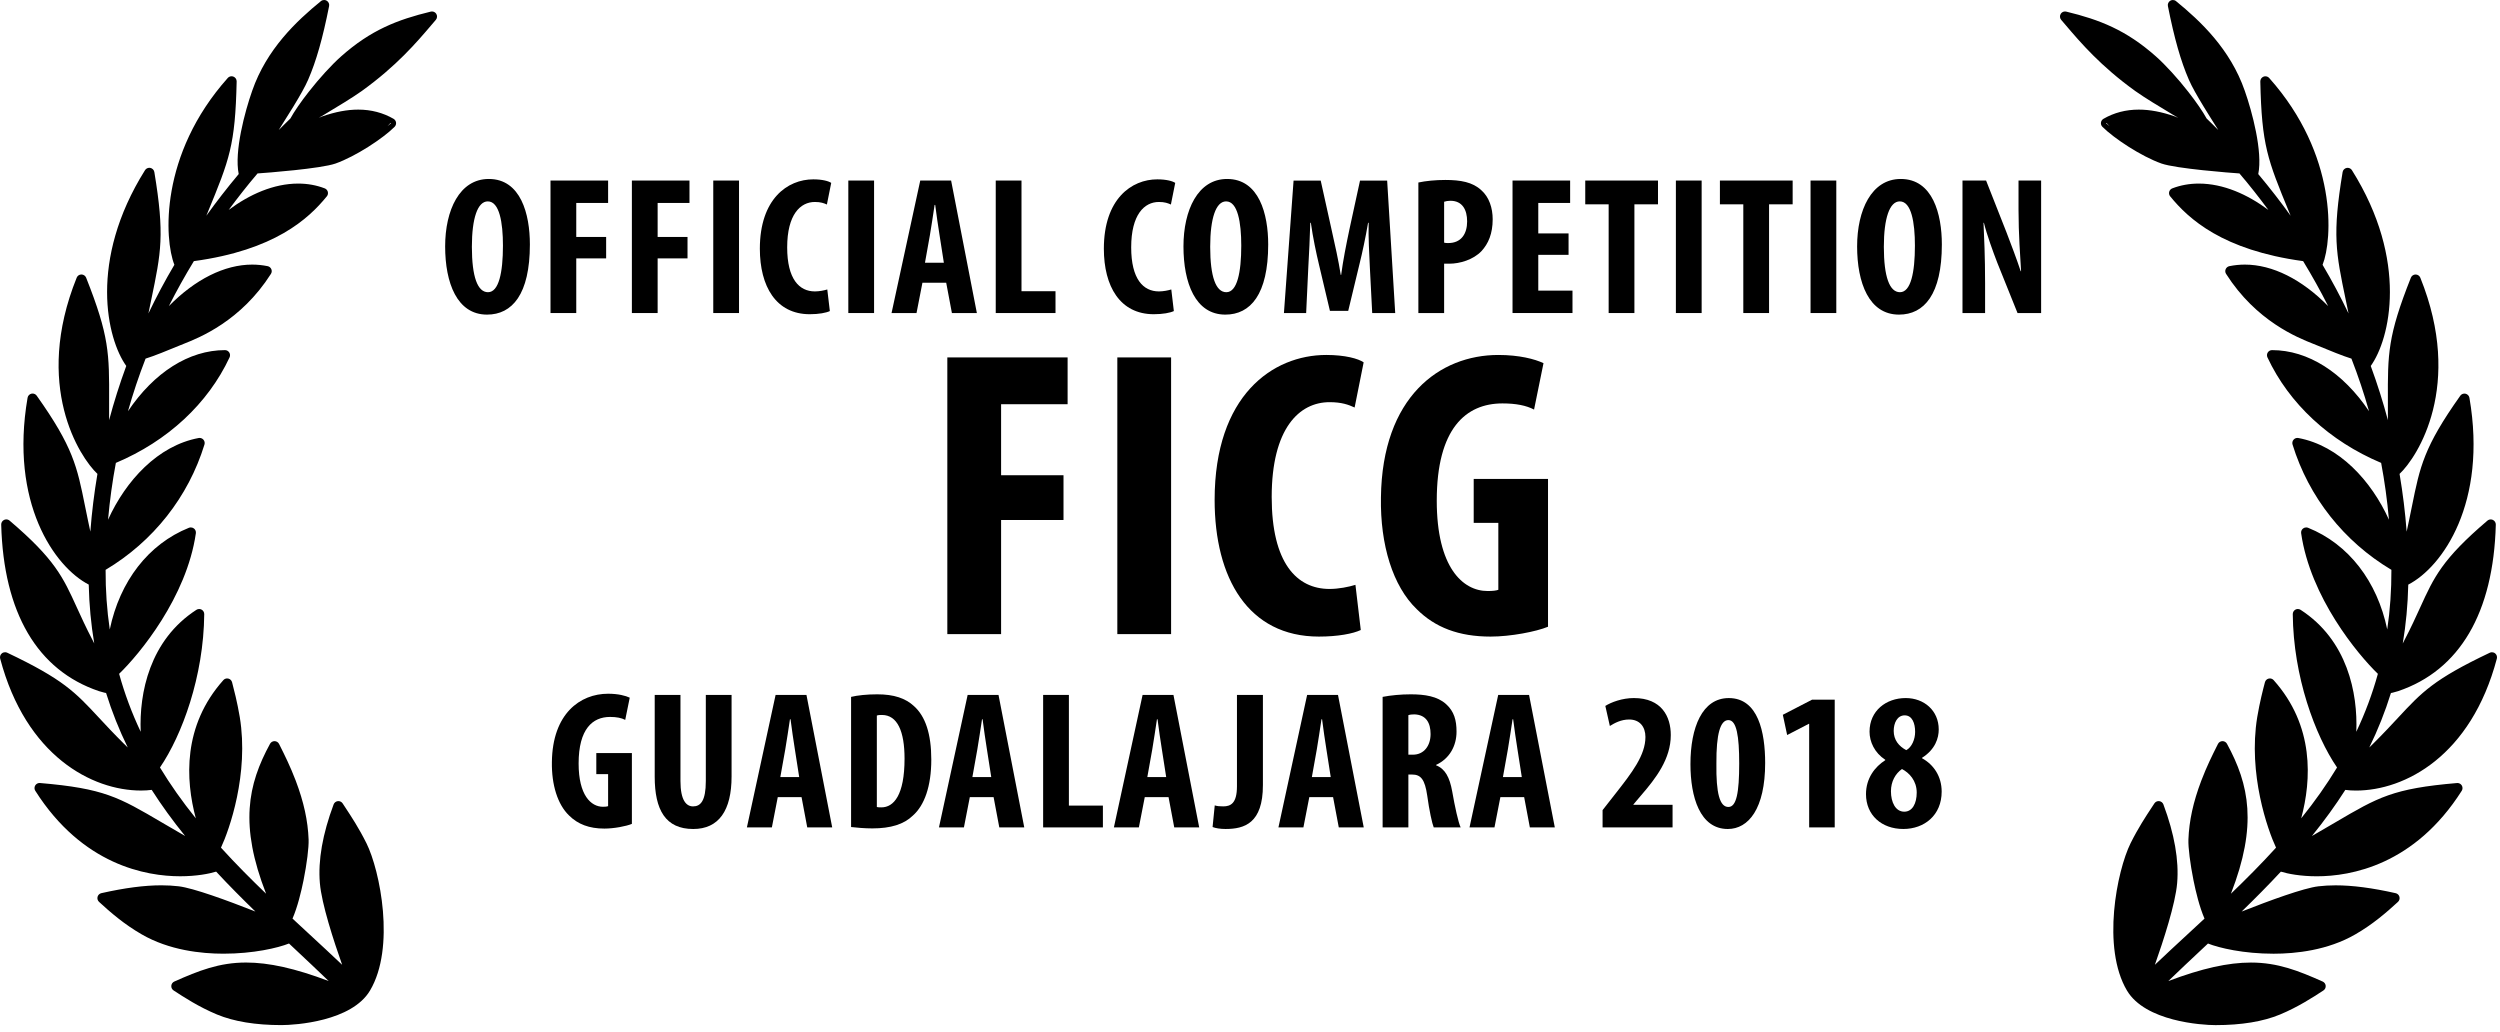 <?xml version="1.0" encoding="UTF-8" standalone="no"?><!DOCTYPE svg PUBLIC "-//W3C//DTD SVG 1.1//EN" "http://www.w3.org/Graphics/SVG/1.1/DTD/svg11.dtd"><svg width="100%" height="100%" viewBox="0 0 189 78" version="1.1" xmlns="http://www.w3.org/2000/svg" xmlns:xlink="http://www.w3.org/1999/xlink" xml:space="preserve" xmlns:serif="http://www.serif.com/" style="fill-rule:evenodd;clip-rule:evenodd;stroke-linejoin:round;stroke-miterlimit:2;"><path d="M27.701,63.744c-0.565,-1.138 -1.16,-2.039 -1.594,-2.697l-0.203,-0.309c-0.071,-0.11 -0.193,-0.175 -0.322,-0.175c-0.014,0 -0.028,0 -0.042,0.002c-0.144,0.017 -0.267,0.112 -0.318,0.248c-0.836,2.237 -1.186,4.237 -1.04,5.947c0.13,1.573 1.053,4.393 1.684,6.178c-0.813,-0.773 -1.626,-1.523 -2.47,-2.304l-1.282,-1.188c0.379,-0.873 0.658,-2.032 0.832,-2.889c0.254,-1.269 0.405,-2.479 0.385,-3.083c-0.053,-1.423 -0.362,-2.838 -0.972,-4.45c-0.414,-1.088 -0.861,-1.979 -1.156,-2.569l-0.106,-0.212c-0.064,-0.129 -0.194,-0.21 -0.337,-0.213l-0.005,0c-0.143,0 -0.272,0.077 -0.34,0.2c-1.686,3.095 -2.319,6.152 -0.299,11.335c-1.12,-1.077 -2.273,-2.23 -3.411,-3.482c0.627,-1.336 2.126,-5.567 1.422,-9.868c-0.194,-1.151 -0.438,-2.082 -0.583,-2.637c-0.036,-0.138 -0.144,-0.244 -0.282,-0.277c-0.03,-0.008 -0.06,-0.011 -0.09,-0.011c-0.108,0 -0.213,0.045 -0.287,0.129c-3.083,3.451 -2.865,7.533 -2.082,10.447c-1.04,-1.292 -1.922,-2.544 -2.71,-3.844c1.66,-2.428 3.306,-6.875 3.347,-11.594c0.001,-0.141 -0.075,-0.272 -0.199,-0.34c-0.057,-0.032 -0.121,-0.047 -0.185,-0.047c-0.073,0 -0.146,0.021 -0.209,0.062c-3.54,2.292 -4.332,6.298 -4.21,9.219c-0.675,-1.425 -1.214,-2.873 -1.632,-4.381c1.532,-1.476 5.108,-5.794 5.802,-10.629c0.019,-0.136 -0.035,-0.272 -0.143,-0.357c-0.069,-0.053 -0.153,-0.082 -0.238,-0.082c-0.048,0 -0.097,0.009 -0.143,0.027c-3.065,1.231 -5.228,4.045 -5.985,7.688c-0.216,-1.467 -0.322,-2.974 -0.315,-4.508c3.603,-2.151 6.253,-5.508 7.474,-9.474c0.04,-0.129 0.009,-0.269 -0.081,-0.369c-0.073,-0.083 -0.178,-0.129 -0.287,-0.129c-0.023,0 -0.047,0.002 -0.07,0.006c-3.083,0.575 -5.512,3.222 -6.851,6.177c0.131,-1.472 0.328,-2.907 0.591,-4.296c3.911,-1.649 6.959,-4.476 8.596,-7.978c0.055,-0.12 0.047,-0.257 -0.023,-0.368c-0.07,-0.111 -0.189,-0.179 -0.32,-0.18l-0.002,0c-2.724,0 -5.363,1.684 -7.336,4.62c0.379,-1.343 0.82,-2.662 1.331,-3.977c0.645,-0.197 1.655,-0.613 2.635,-1.017l0.251,-0.101c1.181,-0.469 4.318,-1.715 6.592,-5.29c0.068,-0.106 0.079,-0.239 0.029,-0.355c-0.05,-0.116 -0.153,-0.201 -0.277,-0.227c-0.383,-0.077 -0.777,-0.118 -1.171,-0.118c-2.086,0 -4.314,1.113 -6.3,3.14c0.582,-1.157 1.215,-2.29 1.892,-3.402c6.093,-0.829 8.659,-3.187 10.053,-4.9c0.078,-0.095 0.105,-0.222 0.073,-0.342c-0.032,-0.118 -0.119,-0.215 -0.234,-0.259c-0.626,-0.241 -1.3,-0.362 -2.003,-0.362c-1.862,0 -3.689,0.823 -5.259,1.991c0.698,-0.936 1.416,-1.862 2.185,-2.758c0.658,-0.042 4.781,-0.36 5.891,-0.747c1.542,-0.548 3.593,-1.903 4.469,-2.777c0.084,-0.085 0.125,-0.204 0.11,-0.322c-0.015,-0.118 -0.085,-0.222 -0.189,-0.283c-0.798,-0.461 -1.696,-0.696 -2.667,-0.696c-0.841,0 -1.731,0.168 -2.72,0.513c-0.095,0.033 -0.175,0.074 -0.267,0.109c0.136,-0.08 0.254,-0.148 0.398,-0.233c1.025,-0.614 2.173,-1.309 2.852,-1.794c2.622,-1.886 4.145,-3.673 5.256,-4.978l0.343,-0.401c0.109,-0.127 0.124,-0.309 0.037,-0.452c-0.071,-0.115 -0.196,-0.183 -0.328,-0.183c-0.03,0 -0.061,0.003 -0.09,0.011c-2.516,0.61 -4.528,1.389 -6.774,3.382c-0.709,0.626 -1.673,1.681 -2.456,2.687c-0.581,0.738 -1.107,1.504 -1.385,2.015l-0.047,0.045c-0.112,0.107 -0.248,0.238 -0.405,0.396c-0.14,0.138 -0.283,0.281 -0.427,0.427l0.062,-0.1c0.355,-0.563 0.716,-1.133 1.046,-1.676c0.5,-0.826 0.881,-1.486 1.115,-2.027c0.61,-1.399 1.099,-3.118 1.585,-5.568c0.031,-0.159 -0.04,-0.319 -0.179,-0.404c-0.059,-0.038 -0.128,-0.056 -0.196,-0.056c-0.087,0 -0.172,0.029 -0.243,0.086c-1.847,1.505 -4.107,3.635 -5.196,6.777c-0.556,1.576 -1.368,4.608 -1.02,6.296c-0.881,1.053 -1.688,2.092 -2.449,3.154c0.037,-0.091 0.075,-0.18 0.111,-0.269c1.637,-3.98 2.077,-5.05 2.183,-9.884c0.003,-0.162 -0.094,-0.307 -0.244,-0.366c-0.046,-0.018 -0.093,-0.027 -0.141,-0.027c-0.107,0 -0.212,0.045 -0.287,0.129c-5.177,5.803 -4.799,12.211 -4.036,14.124c-0.703,1.188 -1.364,2.426 -1.963,3.677c0.077,-0.375 0.149,-0.725 0.217,-1.05c0.742,-3.561 1.019,-4.894 0.231,-9.639c-0.026,-0.157 -0.147,-0.281 -0.303,-0.313c-0.025,-0.005 -0.051,-0.008 -0.076,-0.008c-0.13,0 -0.254,0.067 -0.326,0.18c-4.3,6.855 -2.873,12.774 -1.418,14.8c-0.498,1.355 -0.932,2.724 -1.297,4.097c-0.002,-0.54 0,-1.029 0.001,-1.476c0.012,-3.547 0.016,-4.876 -1.738,-9.294c-0.058,-0.145 -0.199,-0.242 -0.356,-0.242l-0.001,0c-0.157,0 -0.298,0.095 -0.356,0.241c-3.291,8.16 0.213,13.563 1.568,14.834c-0.247,1.453 -0.426,2.913 -0.536,4.364c-0.005,-0.024 -0.011,-0.05 -0.016,-0.074c-0.056,-0.241 -0.104,-0.477 -0.152,-0.716c-0.087,-0.416 -0.165,-0.8 -0.238,-1.16c-0.596,-2.96 -0.896,-4.447 -3.648,-8.325c-0.073,-0.103 -0.191,-0.162 -0.314,-0.162c-0.028,0 -0.057,0.003 -0.085,0.009c-0.152,0.035 -0.267,0.157 -0.293,0.31c-1.364,7.933 2.028,12.783 4.624,14.123c0.034,1.522 0.173,3.01 0.416,4.45c-0.037,-0.073 -0.075,-0.145 -0.111,-0.221c-0.515,-0.985 -0.883,-1.795 -1.208,-2.507c-1.035,-2.275 -1.661,-3.649 -5.081,-6.559c-0.071,-0.059 -0.159,-0.091 -0.249,-0.091c-0.056,0 -0.113,0.012 -0.166,0.038c-0.137,0.065 -0.222,0.206 -0.218,0.357c0.177,6.664 2.732,11.016 7.388,12.588c0.146,0.047 0.284,0.086 0.416,0.116c0.042,0.009 0.083,0.018 0.124,0.024c0.443,1.42 0.985,2.783 1.639,4.121c-0.099,-0.095 -0.198,-0.192 -0.296,-0.29c-0.778,-0.773 -1.373,-1.413 -1.891,-1.971c-1.792,-1.927 -2.691,-2.895 -6.923,-4.904c-0.053,-0.026 -0.109,-0.038 -0.165,-0.038c-0.088,0 -0.175,0.03 -0.245,0.089c-0.115,0.095 -0.164,0.248 -0.126,0.393c1.947,7.363 6.953,9.975 10.649,9.975c0.287,0 0.557,-0.017 0.807,-0.051c0.751,1.175 1.576,2.313 2.526,3.487c-0.652,-0.374 -1.225,-0.711 -1.742,-1.014c-3.283,-1.929 -4.389,-2.578 -9.227,-2.991c-0.011,-0.002 -0.022,-0.002 -0.033,-0.002c-0.133,0 -0.259,0.07 -0.329,0.185c-0.076,0.126 -0.074,0.283 0.004,0.405c3.569,5.623 8.394,6.462 10.952,6.462c1.248,0 2.205,-0.192 2.721,-0.351c0.985,1.062 2.003,2.08 2.968,3.018c-2.138,-0.843 -4.687,-1.776 -5.8,-1.909c-0.412,-0.048 -0.851,-0.074 -1.305,-0.074c-1.286,0 -2.771,0.195 -4.541,0.593c-0.14,0.032 -0.25,0.138 -0.287,0.275c-0.037,0.138 0.006,0.286 0.111,0.383c0.858,0.791 1.912,1.702 3.223,2.455c2.086,1.21 4.514,1.464 6.184,1.464c2.265,0 4.113,-0.436 4.956,-0.771l0.526,0.495c0.785,0.737 1.638,1.537 2.473,2.343c-2.551,-0.962 -4.522,-1.399 -6.244,-1.399c-2.038,0 -3.598,0.623 -5.427,1.437c-0.129,0.057 -0.216,0.18 -0.227,0.321c-0.011,0.139 0.055,0.275 0.173,0.352c0.773,0.505 1.907,1.246 3.28,1.818c1.277,0.531 2.917,0.802 4.873,0.802c1.059,0 5.314,-0.282 6.698,-2.614c1.925,-3.239 0.767,-9.043 -0.273,-11.141Zm1.593,-54.202c0.073,-0.082 0.16,-0.163 0.224,-0.245c0.014,0.008 0.029,0.009 0.042,0.018c-0.068,0.069 -0.183,0.153 -0.266,0.227Z" style="fill-rule:nonzero;"/><path d="M160.799,74.885c1.384,2.332 5.639,2.614 6.698,2.614c1.956,0 3.595,-0.271 4.873,-0.802c1.373,-0.572 2.507,-1.313 3.28,-1.818c0.118,-0.077 0.184,-0.213 0.173,-0.352c-0.011,-0.141 -0.098,-0.263 -0.227,-0.321c-1.829,-0.814 -3.389,-1.437 -5.427,-1.437c-1.722,0 -3.693,0.437 -6.244,1.399c0.834,-0.806 1.687,-1.607 2.473,-2.343l0.526,-0.495c0.843,0.336 2.691,0.771 4.956,0.771c1.67,0 4.098,-0.254 6.184,-1.464c1.311,-0.753 2.364,-1.664 3.223,-2.455c0.105,-0.097 0.147,-0.245 0.111,-0.383c-0.037,-0.138 -0.147,-0.244 -0.287,-0.275c-1.769,-0.398 -3.254,-0.593 -4.54,-0.593c-0.454,0 -0.893,0.026 -1.305,0.074c-1.113,0.133 -3.662,1.066 -5.8,1.909c0.965,-0.938 1.983,-1.956 2.968,-3.018c0.517,0.159 1.473,0.351 2.721,0.351c2.558,0 7.383,-0.84 10.952,-6.462c0.078,-0.123 0.08,-0.28 0.004,-0.405c-0.07,-0.115 -0.195,-0.185 -0.329,-0.185c-0.011,0 -0.022,0 -0.033,0.002c-4.837,0.413 -5.944,1.062 -9.227,2.991c-0.517,0.303 -1.089,0.64 -1.742,1.014c0.951,-1.174 1.775,-2.311 2.526,-3.487c0.25,0.035 0.52,0.051 0.807,0.051c3.696,0 8.702,-2.613 10.649,-9.975c0.038,-0.145 -0.011,-0.298 -0.126,-0.393c-0.07,-0.059 -0.157,-0.089 -0.245,-0.089c-0.056,0 -0.112,0.012 -0.165,0.038c-4.232,2.009 -5.131,2.977 -6.923,4.904c-0.518,0.558 -1.113,1.198 -1.891,1.971c-0.098,0.098 -0.197,0.195 -0.296,0.29c0.655,-1.337 1.197,-2.7 1.639,-4.121c0.04,-0.006 0.082,-0.015 0.124,-0.024c0.133,-0.03 0.27,-0.07 0.416,-0.116c4.656,-1.572 7.211,-5.924 7.388,-12.588c0.004,-0.151 -0.082,-0.292 -0.218,-0.357c-0.053,-0.026 -0.11,-0.038 -0.166,-0.038c-0.09,0 -0.178,0.032 -0.249,0.091c-3.421,2.911 -4.046,4.284 -5.081,6.559c-0.325,0.713 -0.692,1.522 -1.209,2.508c-0.036,0.076 -0.073,0.148 -0.111,0.221c0.242,-1.44 0.382,-2.929 0.416,-4.45c2.596,-1.34 5.989,-6.19 4.624,-14.123c-0.026,-0.153 -0.142,-0.275 -0.293,-0.31c-0.028,-0.006 -0.057,-0.009 -0.085,-0.009c-0.123,0 -0.241,0.059 -0.314,0.162c-2.752,3.877 -3.051,5.364 -3.648,8.325c-0.073,0.36 -0.15,0.744 -0.238,1.16c-0.048,0.239 -0.096,0.475 -0.152,0.716c-0.005,0.024 -0.011,0.05 -0.016,0.074c-0.11,-1.451 -0.289,-2.911 -0.536,-4.366c1.355,-1.271 4.859,-6.674 1.568,-14.834c-0.059,-0.145 -0.2,-0.241 -0.356,-0.241l-0.001,0c-0.157,0 -0.298,0.097 -0.356,0.242c-1.754,4.419 -1.75,5.747 -1.738,9.294c0.002,0.448 0.003,0.936 0.001,1.476c-0.365,-1.372 -0.799,-2.741 -1.297,-4.097c1.455,-2.026 2.882,-7.945 -1.421,-14.799c-0.071,-0.113 -0.195,-0.18 -0.326,-0.18c-0.025,0 -0.05,0.003 -0.076,0.008c-0.157,0.032 -0.277,0.156 -0.303,0.313c-0.788,4.745 -0.51,6.078 0.231,9.639c0.068,0.325 0.141,0.675 0.217,1.05c-0.599,-1.251 -1.26,-2.49 -1.963,-3.677c0.764,-1.914 1.141,-8.322 -4.036,-14.124c-0.074,-0.083 -0.179,-0.129 -0.287,-0.129c-0.047,0 -0.095,0.009 -0.141,0.027c-0.15,0.059 -0.247,0.204 -0.244,0.366c0.106,4.835 0.546,5.904 2.183,9.884c0.036,0.089 0.073,0.179 0.111,0.269c-0.761,-1.062 -1.568,-2.101 -2.449,-3.154c0.348,-1.688 -0.464,-4.72 -1.02,-6.296c-1.088,-3.142 -3.348,-5.272 -5.196,-6.777c-0.066,-0.057 -0.152,-0.086 -0.238,-0.086c-0.068,0 -0.137,0.018 -0.198,0.054c-0.139,0.085 -0.21,0.245 -0.179,0.404c0.486,2.451 0.976,4.169 1.585,5.568c0.234,0.542 0.615,1.201 1.115,2.027c0.33,0.543 0.691,1.113 1.046,1.676l0.062,0.1c-0.144,-0.145 -0.287,-0.289 -0.427,-0.427c-0.157,-0.159 -0.293,-0.289 -0.405,-0.396l-0.047,-0.045c-0.278,-0.511 -0.804,-1.277 -1.385,-2.015c-0.782,-1.006 -1.746,-2.06 -2.456,-2.687c-2.247,-1.994 -4.258,-2.773 -6.774,-3.382c-0.03,-0.008 -0.061,-0.011 -0.09,-0.011c-0.132,0 -0.257,0.068 -0.328,0.183c-0.087,0.144 -0.072,0.325 0.037,0.452l0.343,0.401c1.111,1.305 2.634,3.092 5.256,4.978c0.679,0.486 1.827,1.18 2.852,1.794c0.144,0.085 0.262,0.153 0.398,0.233c-0.092,-0.035 -0.172,-0.076 -0.267,-0.109c-0.989,-0.345 -1.879,-0.513 -2.72,-0.513c-0.971,0 -1.869,0.234 -2.667,0.696c-0.104,0.061 -0.174,0.165 -0.189,0.283c-0.016,0.118 0.025,0.238 0.11,0.322c0.877,0.874 2.927,2.23 4.469,2.777c1.11,0.387 5.234,0.705 5.891,0.747c0.769,0.896 1.487,1.821 2.185,2.758c-1.569,-1.168 -3.396,-1.991 -5.259,-1.991c-0.703,0 -1.377,0.121 -2.003,0.362c-0.115,0.044 -0.202,0.141 -0.234,0.259c-0.032,0.12 -0.005,0.247 0.073,0.342c1.394,1.712 3.961,4.071 10.053,4.9c0.677,1.112 1.31,2.245 1.892,3.402c-1.986,-2.027 -4.214,-3.14 -6.3,-3.14c-0.394,0 -0.788,0.041 -1.171,0.118c-0.124,0.026 -0.227,0.11 -0.277,0.227c-0.05,0.116 -0.039,0.25 0.029,0.355c2.274,3.575 5.411,4.821 6.592,5.29l0.251,0.101c0.98,0.404 1.99,0.82 2.635,1.017c0.511,1.315 0.952,2.634 1.331,3.977c-1.973,-2.936 -4.612,-4.62 -7.336,-4.62l-0.002,0c-0.13,0.002 -0.251,0.07 -0.32,0.18c-0.069,0.11 -0.078,0.248 -0.023,0.368c1.637,3.502 4.685,6.329 8.596,7.978c0.263,1.389 0.46,2.824 0.591,4.296c-1.339,-2.954 -3.768,-5.602 -6.851,-6.177c-0.023,-0.005 -0.047,-0.006 -0.07,-0.006c-0.109,0 -0.213,0.045 -0.287,0.129c-0.09,0.1 -0.12,0.241 -0.081,0.369c1.221,3.966 3.871,7.323 7.474,9.474c0.006,1.534 -0.099,3.041 -0.315,4.508c-0.757,-3.643 -2.92,-6.456 -5.985,-7.688c-0.047,-0.018 -0.095,-0.027 -0.143,-0.027c-0.085,0 -0.169,0.029 -0.238,0.082c-0.108,0.085 -0.162,0.221 -0.143,0.357c0.694,4.835 4.269,9.152 5.802,10.629c-0.418,1.508 -0.956,2.956 -1.632,4.381c0.121,-2.921 -0.67,-6.927 -4.21,-9.219c-0.063,-0.041 -0.136,-0.062 -0.209,-0.062c-0.064,0 -0.127,0.015 -0.185,0.047c-0.124,0.068 -0.2,0.2 -0.199,0.34c0.041,4.718 1.686,9.166 3.347,11.594c-0.788,1.299 -1.67,2.552 -2.71,3.844c0.783,-2.914 1.001,-6.996 -2.082,-10.447c-0.074,-0.083 -0.178,-0.129 -0.287,-0.129c-0.03,0 -0.06,0.003 -0.09,0.011c-0.138,0.033 -0.246,0.139 -0.282,0.277c-0.146,0.555 -0.389,1.486 -0.583,2.637c-0.704,4.301 0.795,8.532 1.422,9.868c-1.138,1.253 -2.291,2.405 -3.411,3.482c2.02,-5.183 1.387,-8.24 -0.299,-11.335c-0.067,-0.123 -0.197,-0.2 -0.337,-0.2l-0.005,0c-0.146,0.003 -0.275,0.085 -0.339,0.213l-0.106,0.212c-0.295,0.59 -0.742,1.481 -1.156,2.569c-0.61,1.613 -0.919,3.027 -0.972,4.45c-0.02,0.604 0.131,1.814 0.385,3.083c0.173,0.858 0.453,2.016 0.832,2.889l-1.282,1.188c-0.844,0.781 -1.657,1.531 -2.47,2.304c0.631,-1.785 1.554,-4.605 1.684,-6.178c0.146,-1.709 -0.204,-3.709 -1.04,-5.947c-0.051,-0.136 -0.174,-0.231 -0.318,-0.248c-0.014,-0.002 -0.028,-0.002 -0.042,-0.002c-0.129,0 -0.251,0.065 -0.322,0.175l-0.203,0.309c-0.434,0.658 -1.028,1.56 -1.594,2.697c-1.039,2.1 -2.197,7.904 -0.274,11.143Zm-1.585,-65.57c0.014,-0.009 0.029,-0.011 0.042,-0.018c0.064,0.082 0.151,0.163 0.224,0.245c-0.082,-0.074 -0.198,-0.158 -0.266,-0.227Z" style="fill-rule:nonzero;"/><g><g><path d="M40.059,18.479c0,3.775 -1.338,5.306 -3.24,5.306c-2.274,0 -3.166,-2.408 -3.166,-5.157c0,-2.735 1.085,-5.098 3.299,-5.098c2.422,0 3.107,2.66 3.107,4.949Zm-4.385,0.179c0,2.274 0.431,3.433 1.219,3.433c0.817,0 1.13,-1.486 1.13,-3.522c0,-1.754 -0.268,-3.344 -1.145,-3.344c-0.773,-0.001 -1.204,1.277 -1.204,3.433Z" style="fill-rule:nonzero;"/><path d="M41.618,13.649l4.355,0l0,1.694l-2.408,0l0,2.571l2.259,0l0,1.62l-2.259,0l0,4.132l-1.947,0l0,-10.017Z" style="fill-rule:nonzero;"/><path d="M47.77,13.649l4.355,0l0,1.694l-2.408,0l0,2.571l2.259,0l0,1.62l-2.259,0l0,4.132l-1.947,0l0,-10.017Z" style="fill-rule:nonzero;"/><rect x="53.923" y="13.649" width="1.947" height="10.017" style="fill-rule:nonzero;"/><path d="M62.736,23.517c-0.283,0.134 -0.833,0.238 -1.516,0.238c-2.556,0 -3.775,-2.111 -3.775,-4.949c0,-3.775 2.096,-5.247 4.042,-5.247c0.684,0 1.159,0.134 1.353,0.268l-0.327,1.635c-0.223,-0.104 -0.476,-0.193 -0.907,-0.193c-1.1,0 -2.095,0.951 -2.095,3.433c0,2.393 0.906,3.329 2.095,3.329c0.327,0 0.699,-0.074 0.937,-0.148l0.193,1.634Z" style="fill-rule:nonzero;"/><rect x="64.133" y="13.649" width="1.947" height="10.017" style="fill-rule:nonzero;"/><path d="M69.735,21.377l-0.446,2.289l-1.888,0l2.17,-10.017l2.333,0l1.947,10.017l-1.887,0l-0.431,-2.289l-1.798,0Zm1.62,-1.516l-0.327,-2.096c-0.104,-0.609 -0.238,-1.605 -0.327,-2.274l-0.045,0c-0.104,0.669 -0.252,1.709 -0.356,2.289l-0.372,2.081l1.427,0Z" style="fill-rule:nonzero;"/><path d="M75.278,13.649l1.947,0l0,8.367l2.571,0l0,1.65l-4.518,0l0,-10.017Z" style="fill-rule:nonzero;"/><path d="M88.743,23.517c-0.283,0.134 -0.833,0.238 -1.516,0.238c-2.556,0 -3.775,-2.111 -3.775,-4.949c0,-3.775 2.096,-5.247 4.042,-5.247c0.684,0 1.159,0.134 1.353,0.268l-0.327,1.635c-0.223,-0.104 -0.476,-0.193 -0.907,-0.193c-1.1,0 -2.095,0.951 -2.095,3.433c0,2.393 0.906,3.329 2.095,3.329c0.327,0 0.699,-0.074 0.937,-0.148l0.193,1.634Z" style="fill-rule:nonzero;"/><path d="M95.876,18.479c0,3.775 -1.338,5.306 -3.24,5.306c-2.274,0 -3.166,-2.408 -3.166,-5.157c0,-2.735 1.085,-5.098 3.299,-5.098c2.423,0 3.107,2.66 3.107,4.949Zm-4.385,0.179c0,2.274 0.431,3.433 1.219,3.433c0.817,0 1.13,-1.486 1.13,-3.522c0,-1.754 -0.268,-3.344 -1.145,-3.344c-0.773,-0.001 -1.204,1.277 -1.204,3.433Z" style="fill-rule:nonzero;"/><path d="M103.559,20.159c-0.045,-0.951 -0.119,-2.244 -0.089,-3.314l-0.044,0c-0.179,1.07 -0.446,2.304 -0.639,3.077l-0.862,3.582l-1.382,0l-0.833,-3.522c-0.193,-0.803 -0.46,-2.051 -0.609,-3.136l-0.044,0c-0.03,1.085 -0.089,2.348 -0.148,3.344l-0.164,3.478l-1.68,0l0.729,-10.017l2.051,0l0.803,3.626c0.282,1.263 0.535,2.378 0.713,3.507l0.03,0c0.148,-1.115 0.372,-2.244 0.639,-3.507l0.788,-3.626l2.051,0l0.609,10.017l-1.739,0l-0.18,-3.509Z" style="fill-rule:nonzero;"/><path d="M107.229,13.798c0.55,-0.119 1.293,-0.193 2.036,-0.193c1.159,0 2.066,0.164 2.72,0.773c0.595,0.52 0.862,1.352 0.862,2.199c0,1.085 -0.327,1.843 -0.847,2.408c-0.625,0.654 -1.635,0.951 -2.438,0.951l-0.386,0l0,3.73l-1.947,0l0,-9.868Zm1.947,4.547c0.089,0.03 0.193,0.03 0.312,0.03c0.981,0 1.427,-0.698 1.427,-1.635c0,-0.877 -0.357,-1.561 -1.263,-1.561c-0.179,0 -0.357,0.03 -0.476,0.074l0,3.092Z" style="fill-rule:nonzero;"/><path d="M118.583,19.266l-2.289,0l0,2.705l2.586,0l0,1.694l-4.533,0l0,-10.016l4.355,0l0,1.694l-2.408,0l0,2.304l2.289,0l0,1.619Z" style="fill-rule:nonzero;"/><path d="M121.614,15.447l-1.769,0l0,-1.798l5.499,0l0,1.798l-1.783,0l0,8.219l-1.947,0l0,-8.219Z" style="fill-rule:nonzero;"/><rect x="126.697" y="13.649" width="1.947" height="10.017" style="fill-rule:nonzero;"/><path d="M131.794,15.447l-1.769,0l0,-1.798l5.499,0l0,1.798l-1.783,0l0,8.219l-1.947,0l0,-8.219Z" style="fill-rule:nonzero;"/><rect x="136.877" y="13.649" width="1.947" height="10.017" style="fill-rule:nonzero;"/><path d="M146.804,18.479c0,3.775 -1.337,5.306 -3.24,5.306c-2.274,0 -3.166,-2.408 -3.166,-5.157c0,-2.735 1.085,-5.098 3.299,-5.098c2.423,0 3.107,2.66 3.107,4.949Zm-4.385,0.179c0,2.274 0.431,3.433 1.219,3.433c0.817,0 1.13,-1.486 1.13,-3.522c0,-1.754 -0.268,-3.344 -1.145,-3.344c-0.772,-0.001 -1.204,1.277 -1.204,3.433Z" style="fill-rule:nonzero;"/><path d="M148.364,23.666l0,-10.017l1.784,0l1.545,3.924c0.297,0.772 0.788,2.065 1.07,2.928l0.03,0c-0.06,-1.055 -0.193,-2.794 -0.193,-4.637l0,-2.214l1.709,0l0,10.017l-1.783,0l-1.531,-3.805c-0.327,-0.847 -0.788,-2.11 -1.011,-3.017l-0.03,0c0.045,1.011 0.119,2.556 0.119,4.563l0,2.259l-1.709,0l0,-0.001Z" style="fill-rule:nonzero;"/></g><g><path d="M71.618,27.021l9.093,0l0,3.538l-5.028,0l0,5.369l4.718,0l0,3.383l-4.718,0l0,8.628l-4.065,0l0,-20.918Z" style="fill-rule:nonzero;"/><rect x="84.47" y="27.021" width="4.065" height="20.918" style="fill-rule:nonzero;"/><path d="M102.875,47.629c-0.589,0.279 -1.738,0.497 -3.166,0.497c-5.338,0 -7.883,-4.407 -7.883,-10.335c0,-7.883 4.376,-10.956 8.442,-10.956c1.428,0 2.421,0.279 2.824,0.559l-0.683,3.414c-0.466,-0.217 -0.993,-0.404 -1.893,-0.404c-2.297,0 -4.376,1.986 -4.376,7.169c0,4.997 1.894,6.952 4.376,6.952c0.683,0 1.458,-0.155 1.955,-0.311l0.404,3.415Z" style="fill-rule:nonzero;"/><path d="M117.03,47.381c-0.9,0.372 -2.824,0.745 -4.345,0.745c-2.39,0 -4.19,-0.683 -5.586,-2.08c-1.8,-1.737 -2.762,-4.842 -2.7,-8.441c0.093,-7.604 4.438,-10.77 8.876,-10.77c1.583,0 2.762,0.31 3.414,0.621l-0.714,3.507c-0.59,-0.31 -1.366,-0.465 -2.39,-0.465c-2.762,0 -4.966,1.893 -4.966,7.355c0,5.028 1.955,6.828 3.848,6.828c0.373,0 0.652,-0.031 0.807,-0.093l0,-5.06l-1.862,0l0,-3.321l5.618,0l0,11.174Z" style="fill-rule:nonzero;"/></g><g><path d="M47.772,62.285c-0.431,0.179 -1.353,0.356 -2.081,0.356c-1.145,0 -2.006,-0.327 -2.675,-0.995c-0.862,-0.833 -1.323,-2.318 -1.293,-4.043c0.044,-3.641 2.125,-5.157 4.25,-5.157c0.758,0 1.323,0.148 1.635,0.298l-0.342,1.679c-0.282,-0.148 -0.654,-0.223 -1.145,-0.223c-1.323,0 -2.378,0.906 -2.378,3.522c0,2.407 0.937,3.27 1.843,3.27c0.178,0 0.312,-0.015 0.386,-0.045l0,-2.422l-0.892,0l0,-1.591l2.69,0l0,5.351l0.002,0Z" style="fill-rule:nonzero;"/><path d="M51.443,52.536l0,6.509c0,1.472 0.446,1.918 0.951,1.918c0.565,0 0.966,-0.401 0.966,-1.918l0,-6.509l1.947,0l0,6.167c0,2.571 -0.966,3.969 -2.898,3.969c-2.095,0 -2.913,-1.441 -2.913,-3.953l0,-6.183l1.947,0Z" style="fill-rule:nonzero;"/><path d="M58.799,60.264l-0.446,2.289l-1.888,0l2.17,-10.017l2.333,0l1.947,10.017l-1.887,0l-0.431,-2.289l-1.798,0Zm1.62,-1.516l-0.327,-2.096c-0.104,-0.609 -0.238,-1.604 -0.327,-2.273l-0.045,0c-0.104,0.669 -0.252,1.709 -0.356,2.288l-0.372,2.081l1.427,0Z" style="fill-rule:nonzero;"/><path d="M64.342,52.684c0.491,-0.119 1.204,-0.193 1.977,-0.193c1.263,0 2.14,0.297 2.779,0.892c0.862,0.772 1.308,2.096 1.308,4.043c0,2.021 -0.52,3.463 -1.397,4.235c-0.669,0.653 -1.665,0.966 -3.062,0.966c-0.609,0 -1.219,-0.06 -1.605,-0.104l0,-9.839Zm1.947,8.323c0.089,0.03 0.238,0.03 0.342,0.03c0.936,0 1.753,-0.922 1.753,-3.687c0,-2.051 -0.535,-3.299 -1.709,-3.299c-0.134,0 -0.268,0 -0.386,0.045l0,6.911Z" style="fill-rule:nonzero;"/><path d="M73.318,60.264l-0.446,2.289l-1.887,0l2.169,-10.017l2.333,0l1.947,10.017l-1.887,0l-0.431,-2.289l-1.798,0Zm1.62,-1.516l-0.327,-2.096c-0.104,-0.609 -0.238,-1.604 -0.327,-2.273l-0.044,0c-0.104,0.669 -0.252,1.709 -0.356,2.288l-0.372,2.081l1.426,0Z" style="fill-rule:nonzero;"/><path d="M78.861,52.536l1.947,0l0,8.367l2.571,0l0,1.649l-4.518,0l0,-10.016Z" style="fill-rule:nonzero;"/><path d="M86.544,60.264l-0.446,2.289l-1.888,0l2.17,-10.017l2.333,0l1.947,10.017l-1.887,0l-0.431,-2.289l-1.798,0Zm1.62,-1.516l-0.327,-2.096c-0.104,-0.609 -0.238,-1.604 -0.327,-2.273l-0.045,0c-0.104,0.669 -0.252,1.709 -0.356,2.288l-0.372,2.081l1.427,0Z" style="fill-rule:nonzero;"/><path d="M93.514,52.536l1.962,0l0,6.821c0,2.883 -1.397,3.314 -2.824,3.314c-0.401,0 -0.758,-0.06 -0.981,-0.148l0.164,-1.635c0.193,0.059 0.386,0.074 0.639,0.074c0.564,0 1.04,-0.224 1.04,-1.517l0,-6.909Z" style="fill-rule:nonzero;"/><path d="M98.983,60.264l-0.446,2.289l-1.888,0l2.17,-10.017l2.333,0l1.947,10.017l-1.887,0l-0.431,-2.289l-1.798,0Zm1.62,-1.516l-0.327,-2.096c-0.104,-0.609 -0.238,-1.604 -0.327,-2.273l-0.045,0c-0.104,0.669 -0.252,1.709 -0.356,2.288l-0.372,2.081l1.427,0Z" style="fill-rule:nonzero;"/><path d="M104.526,52.684c0.609,-0.119 1.382,-0.193 2.125,-0.193c1.07,0 2.021,0.148 2.675,0.743c0.609,0.55 0.788,1.219 0.788,2.08c0,1.07 -0.52,2.036 -1.546,2.512l0,0.03c0.684,0.268 1.026,0.906 1.219,1.977c0.193,1.114 0.461,2.349 0.639,2.72l-2.036,0c-0.119,-0.282 -0.342,-1.293 -0.49,-2.393c-0.179,-1.249 -0.491,-1.605 -1.145,-1.605l-0.282,0l0,3.998l-1.947,0l0,-9.869Zm1.947,4.37l0.342,0c0.847,0 1.337,-0.684 1.337,-1.561c0,-0.847 -0.342,-1.456 -1.219,-1.486c-0.164,0 -0.356,0.015 -0.46,0.06l0,2.987Z" style="fill-rule:nonzero;"/><path d="M113.428,60.264l-0.446,2.289l-1.887,0l2.169,-10.017l2.333,0l1.947,10.017l-1.887,0l-0.431,-2.289l-1.798,0Zm1.62,-1.516l-0.327,-2.096c-0.104,-0.609 -0.238,-1.604 -0.327,-2.273l-0.045,0c-0.104,0.669 -0.252,1.709 -0.356,2.288l-0.372,2.081l1.427,0Z" style="fill-rule:nonzero;"/><path d="M121.155,62.553l0,-1.308l0.966,-1.233c1.249,-1.591 2.274,-2.913 2.274,-4.296c0,-0.772 -0.431,-1.322 -1.233,-1.322c-0.609,0 -1.1,0.268 -1.457,0.49l-0.342,-1.516c0.446,-0.282 1.278,-0.595 2.155,-0.595c2.11,0 2.794,1.412 2.794,2.794c0,1.813 -1.129,3.27 -2.244,4.562l-0.58,0.684l0,0.03l2.958,0l0,1.709l-5.291,0l0,0.001Z" style="fill-rule:nonzero;"/><path d="M133.446,57.678c0,3.463 -1.263,4.994 -2.824,4.994c-2.11,0 -2.824,-2.423 -2.824,-4.904c0,-2.779 0.892,-4.994 2.898,-4.994c2.23,-0.001 2.75,2.6 2.75,4.904Zm-3.686,0.045c-0.03,2.259 0.252,3.284 0.907,3.284c0.609,0 0.817,-1.069 0.817,-3.284c0,-2.066 -0.193,-3.284 -0.817,-3.284c-0.609,-0.001 -0.922,1.039 -0.907,3.284Z" style="fill-rule:nonzero;"/><path d="M136.774,54.721l-0.03,0l-1.635,0.847l-0.327,-1.53l2.214,-1.145l1.709,0l0,9.66l-1.932,0l0,-7.832l0.001,0Z" style="fill-rule:nonzero;"/><path d="M141.069,60.041c0,-1.204 0.668,-2.065 1.457,-2.571l0,-0.03c-0.817,-0.535 -1.189,-1.367 -1.189,-2.126c0,-1.575 1.248,-2.541 2.734,-2.541c1.382,0 2.497,0.937 2.497,2.378c0,0.639 -0.253,1.501 -1.264,2.141l0,0.029c0.892,0.49 1.486,1.382 1.486,2.526c0,1.783 -1.308,2.824 -2.898,2.824c-1.649,0.001 -2.823,-1.055 -2.823,-2.63Zm3.835,-0.119c0,-0.906 -0.565,-1.501 -1.115,-1.783c-0.491,0.342 -0.833,0.937 -0.833,1.68c0,0.832 0.342,1.545 1.011,1.545c0.61,-0.001 0.937,-0.625 0.937,-1.442Zm-1.74,-4.666c0,0.684 0.387,1.159 0.951,1.456c0.417,-0.223 0.669,-0.817 0.669,-1.382c0,-0.654 -0.223,-1.249 -0.788,-1.249c-0.565,0 -0.832,0.58 -0.832,1.175Z" style="fill-rule:nonzero;"/></g></g></svg>